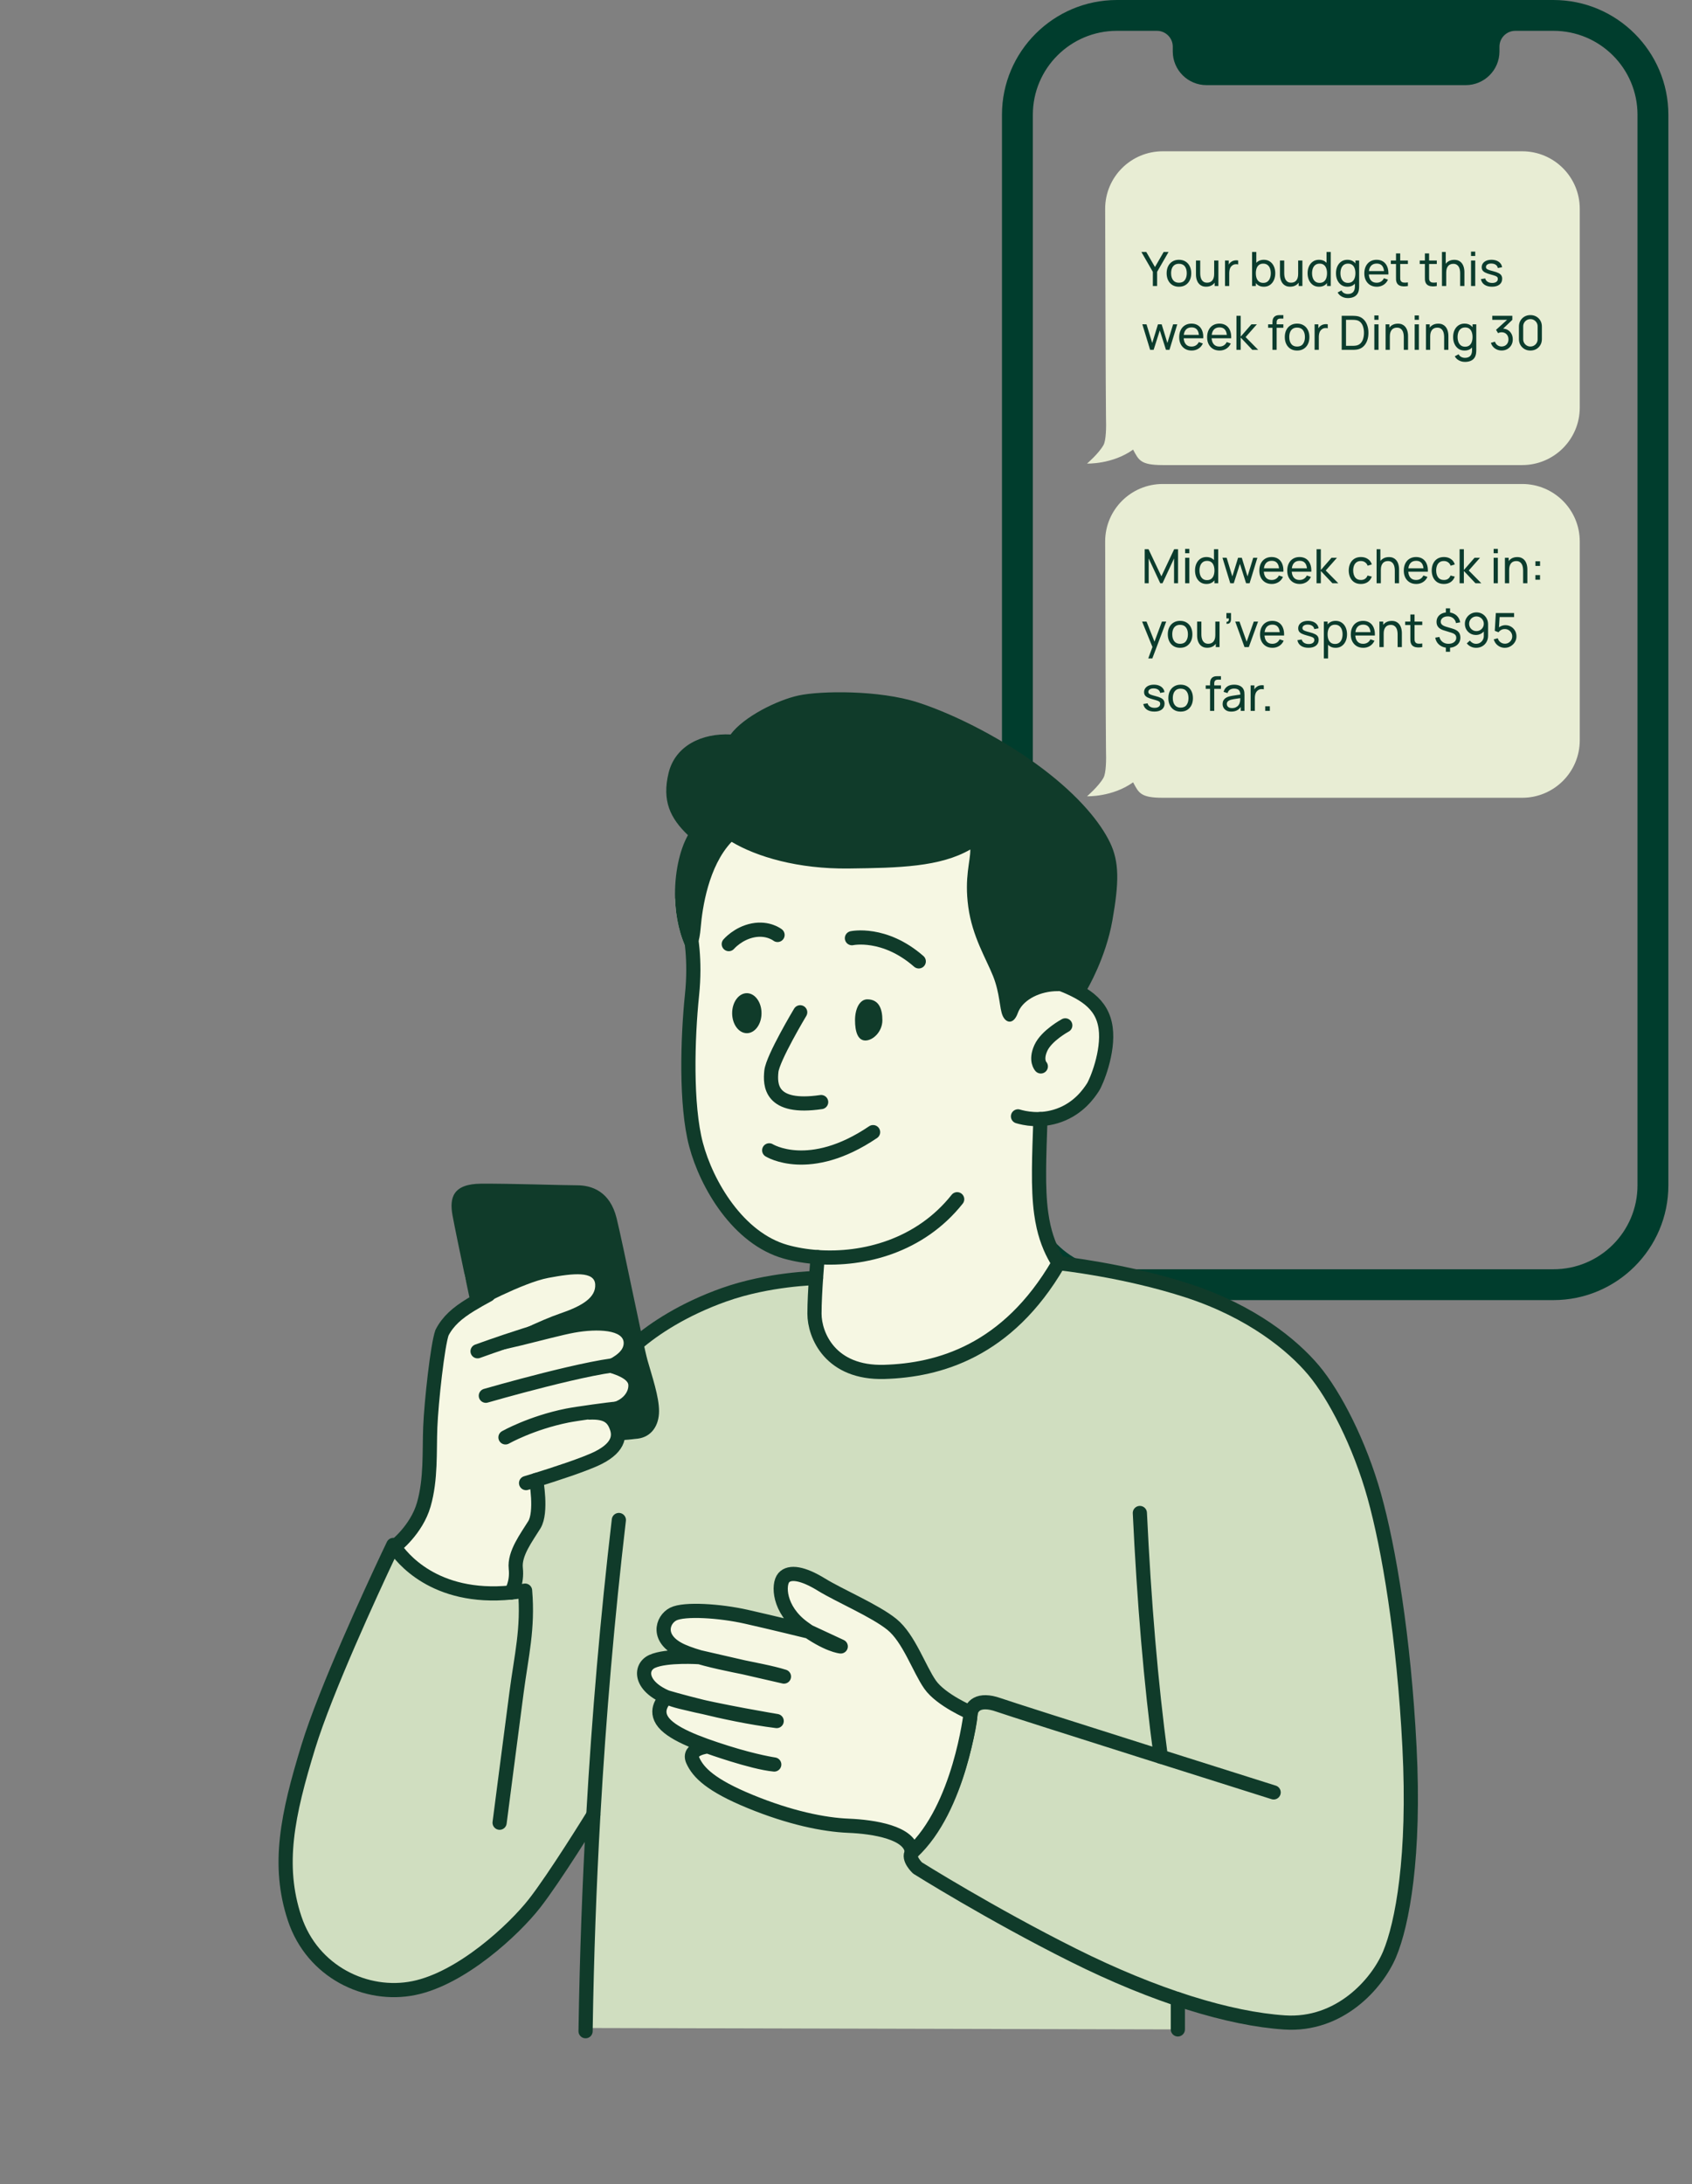 <svg width="716" height="924" viewBox="0 0 716 924" fill="none" xmlns="http://www.w3.org/2000/svg">
<rect x="0" y="0" width="716" height="924" fill="#808080" stroke="none"/>
<g clip-path="url(#clip0_92_68)">
<path d="M657.368 0H472.64C445.817 0 424 21.789 424 48.559V501.449C424 528.219 445.817 550 472.64 550H657.368C684.183 550 706 528.219 706 501.449V48.559C706 21.789 684.183 0 657.368 0ZM692.936 501.449C692.936 521.062 677.014 536.958 657.368 536.958H472.64C452.994 536.958 437.064 521.054 437.064 501.441V48.559C437.064 28.946 452.994 13.042 472.64 13.042H489.566C493.273 13.042 496.278 16.042 496.278 19.743V21.765C496.278 29.631 502.671 36.014 510.551 36.014H620.25C628.129 36.014 634.522 29.631 634.522 21.765V19.743C634.522 16.042 637.527 13.042 641.234 13.042H657.368C677.014 13.042 692.936 28.938 692.936 48.55V501.449Z" fill="#003D2D"/>
<path d="M668.505 88.324V172.424C668.505 185.857 657.597 196.748 644.141 196.748H492.032C482.528 196.748 481.883 194.596 479.49 190.21C470.696 196.503 460 196.112 460 196.112C460 196.112 464.948 191.881 466.949 188.295C468.067 186.281 468.157 180.877 468.018 176.524V176.516C467.912 173.116 467.667 88.324 467.667 88.324C467.667 74.89 478.576 64 492.032 64H644.141C657.597 64 668.505 74.89 668.505 88.324Z" fill="#E8EDD4"/>
<path d="M487.85 121V115.01L483 106.6H485.07L488.75 112.97L492.42 106.6H494.49L489.65 115.01V121H487.85ZM498.883 121.3C497.809 121.3 496.883 121.057 496.103 120.57C495.329 120.083 494.733 119.41 494.313 118.55C493.893 117.69 493.683 116.703 493.683 115.59C493.683 114.457 493.896 113.463 494.323 112.61C494.749 111.757 495.353 111.093 496.133 110.62C496.913 110.14 497.829 109.9 498.883 109.9C499.963 109.9 500.893 110.143 501.673 110.63C502.453 111.11 503.049 111.78 503.463 112.64C503.883 113.493 504.093 114.477 504.093 115.59C504.093 116.717 503.883 117.71 503.463 118.57C503.043 119.423 502.443 120.093 501.663 120.58C500.883 121.06 499.956 121.3 498.883 121.3ZM498.883 119.61C500.003 119.61 500.836 119.237 501.383 118.49C501.929 117.743 502.203 116.777 502.203 115.59C502.203 114.37 501.926 113.4 501.373 112.68C500.819 111.953 499.989 111.59 498.883 111.59C498.129 111.59 497.509 111.76 497.023 112.1C496.536 112.44 496.173 112.91 495.933 113.51C495.693 114.11 495.573 114.803 495.573 115.59C495.573 116.803 495.853 117.777 496.413 118.51C496.973 119.243 497.796 119.61 498.883 119.61ZM510.395 121.28C509.701 121.28 509.105 121.17 508.605 120.95C508.111 120.73 507.701 120.437 507.375 120.07C507.048 119.703 506.791 119.297 506.605 118.85C506.418 118.403 506.285 117.947 506.205 117.48C506.131 117.013 506.095 116.577 506.095 116.17V110.2H507.895V115.61C507.895 116.117 507.941 116.607 508.035 117.08C508.128 117.553 508.285 117.98 508.505 118.36C508.731 118.74 509.031 119.04 509.405 119.26C509.785 119.48 510.258 119.59 510.825 119.59C511.271 119.59 511.678 119.513 512.045 119.36C512.411 119.207 512.725 118.98 512.985 118.68C513.245 118.373 513.445 117.987 513.585 117.52C513.725 117.053 513.795 116.51 513.795 115.89L514.965 116.25C514.965 117.29 514.775 118.187 514.395 118.94C514.021 119.693 513.491 120.273 512.805 120.68C512.125 121.08 511.321 121.28 510.395 121.28ZM513.995 121V118.11H513.795V110.2H515.585V121H513.995ZM518.384 121V110.2H519.974V112.81L519.714 112.47C519.841 112.137 520.004 111.83 520.204 111.55C520.411 111.27 520.641 111.04 520.894 110.86C521.174 110.633 521.491 110.46 521.844 110.34C522.198 110.22 522.558 110.15 522.924 110.13C523.291 110.103 523.634 110.127 523.954 110.2V111.87C523.581 111.77 523.171 111.743 522.724 111.79C522.278 111.837 521.864 112 521.484 112.28C521.138 112.527 520.868 112.827 520.674 113.18C520.488 113.533 520.358 113.917 520.284 114.33C520.211 114.737 520.174 115.153 520.174 115.58V121H518.384ZM534.809 121.3C533.796 121.3 532.943 121.05 532.249 120.55C531.556 120.043 531.029 119.36 530.669 118.5C530.316 117.633 530.139 116.663 530.139 115.59C530.139 114.503 530.316 113.53 530.669 112.67C531.029 111.81 531.556 111.133 532.249 110.64C532.949 110.147 533.806 109.9 534.819 109.9C535.819 109.9 536.679 110.15 537.399 110.65C538.126 111.143 538.683 111.82 539.069 112.68C539.456 113.54 539.649 114.51 539.649 115.59C539.649 116.67 539.456 117.64 539.069 118.5C538.683 119.36 538.126 120.043 537.399 120.55C536.679 121.05 535.816 121.3 534.809 121.3ZM529.839 121V106.6H531.629V113.05H531.429V121H529.839ZM534.589 119.67C535.303 119.67 535.893 119.49 536.359 119.13C536.826 118.77 537.176 118.283 537.409 117.67C537.643 117.05 537.759 116.357 537.759 115.59C537.759 114.83 537.643 114.143 537.409 113.53C537.183 112.917 536.829 112.43 536.349 112.07C535.876 111.71 535.273 111.53 534.539 111.53C533.839 111.53 533.259 111.703 532.799 112.05C532.339 112.39 531.996 112.867 531.769 113.48C531.543 114.087 531.429 114.79 531.429 115.59C531.429 116.377 531.539 117.08 531.759 117.7C531.986 118.313 532.333 118.797 532.799 119.15C533.266 119.497 533.863 119.67 534.589 119.67ZM545.941 121.28C545.248 121.28 544.651 121.17 544.151 120.95C543.658 120.73 543.248 120.437 542.921 120.07C542.595 119.703 542.338 119.297 542.151 118.85C541.965 118.403 541.831 117.947 541.751 117.48C541.678 117.013 541.641 116.577 541.641 116.17V110.2H543.441V115.61C543.441 116.117 543.488 116.607 543.581 117.08C543.675 117.553 543.831 117.98 544.051 118.36C544.278 118.74 544.578 119.04 544.951 119.26C545.331 119.48 545.805 119.59 546.371 119.59C546.818 119.59 547.225 119.513 547.591 119.36C547.958 119.207 548.271 118.98 548.531 118.68C548.791 118.373 548.991 117.987 549.131 117.52C549.271 117.053 549.341 116.51 549.341 115.89L550.511 116.25C550.511 117.29 550.321 118.187 549.941 118.94C549.568 119.693 549.038 120.273 548.351 120.68C547.671 121.08 546.868 121.28 545.941 121.28ZM549.541 121V118.11H549.341V110.2H551.131V121H549.541ZM558.171 121.3C557.165 121.3 556.301 121.05 555.581 120.55C554.861 120.043 554.305 119.36 553.911 118.5C553.525 117.64 553.331 116.67 553.331 115.59C553.331 114.51 553.525 113.54 553.911 112.68C554.305 111.82 554.861 111.143 555.581 110.65C556.301 110.15 557.161 109.9 558.161 109.9C559.181 109.9 560.038 110.147 560.731 110.64C561.425 111.133 561.948 111.81 562.301 112.67C562.661 113.53 562.841 114.503 562.841 115.59C562.841 116.663 562.661 117.633 562.301 118.5C561.948 119.36 561.425 120.043 560.731 120.55C560.038 121.05 559.185 121.3 558.171 121.3ZM558.391 119.67C559.118 119.67 559.715 119.497 560.181 119.15C560.648 118.797 560.991 118.313 561.211 117.7C561.438 117.08 561.551 116.377 561.551 115.59C561.551 114.79 561.438 114.087 561.211 113.48C560.991 112.867 560.651 112.39 560.191 112.05C559.731 111.703 559.148 111.53 558.441 111.53C557.708 111.53 557.101 111.71 556.621 112.07C556.148 112.43 555.795 112.917 555.561 113.53C555.335 114.143 555.221 114.83 555.221 115.59C555.221 116.357 555.338 117.05 555.571 117.67C555.805 118.283 556.155 118.77 556.621 119.13C557.095 119.49 557.685 119.67 558.391 119.67ZM561.551 121V113.05H561.351V106.6H563.141V121H561.551ZM570.313 126.1C569.746 126.1 569.193 126.013 568.653 125.84C568.113 125.667 567.616 125.403 567.163 125.05C566.716 124.703 566.343 124.263 566.043 123.73L567.673 122.87C567.94 123.397 568.316 123.78 568.803 124.02C569.296 124.26 569.803 124.38 570.323 124.38C571.01 124.38 571.58 124.253 572.033 124C572.486 123.753 572.82 123.383 573.033 122.89C573.253 122.397 573.36 121.783 573.353 121.05V118.1H573.563V110.2H575.143V121.07C575.143 121.363 575.133 121.647 575.113 121.92C575.1 122.193 575.066 122.463 575.013 122.73C574.873 123.497 574.596 124.127 574.183 124.62C573.77 125.12 573.236 125.49 572.583 125.73C571.93 125.977 571.173 126.1 570.313 126.1ZM570.183 121.3C569.176 121.3 568.313 121.05 567.593 120.55C566.873 120.043 566.316 119.36 565.923 118.5C565.536 117.64 565.343 116.67 565.343 115.59C565.343 114.51 565.536 113.54 565.923 112.68C566.316 111.82 566.873 111.143 567.593 110.65C568.313 110.15 569.173 109.9 570.173 109.9C571.193 109.9 572.05 110.147 572.743 110.64C573.436 111.133 573.96 111.81 574.313 112.67C574.673 113.53 574.853 114.503 574.853 115.59C574.853 116.663 574.673 117.633 574.313 118.5C573.96 119.36 573.436 120.043 572.743 120.55C572.05 121.05 571.196 121.3 570.183 121.3ZM570.403 119.67C571.13 119.67 571.726 119.497 572.193 119.15C572.66 118.797 573.003 118.313 573.223 117.7C573.45 117.08 573.563 116.377 573.563 115.59C573.563 114.79 573.45 114.087 573.223 113.48C573.003 112.867 572.663 112.39 572.203 112.05C571.743 111.703 571.16 111.53 570.453 111.53C569.72 111.53 569.113 111.71 568.633 112.07C568.16 112.43 567.806 112.917 567.573 113.53C567.346 114.143 567.233 114.83 567.233 115.59C567.233 116.357 567.35 117.05 567.583 117.67C567.816 118.283 568.166 118.77 568.633 119.13C569.106 119.49 569.696 119.67 570.403 119.67ZM582.615 121.3C581.555 121.3 580.628 121.067 579.835 120.6C579.048 120.127 578.435 119.47 577.995 118.63C577.555 117.783 577.335 116.797 577.335 115.67C577.335 114.49 577.552 113.47 577.985 112.61C578.418 111.743 579.022 111.077 579.795 110.61C580.575 110.137 581.488 109.9 582.535 109.9C583.622 109.9 584.545 110.15 585.305 110.65C586.072 111.15 586.645 111.863 587.025 112.79C587.412 113.717 587.578 114.82 587.525 116.1H585.725V115.46C585.705 114.133 585.435 113.143 584.915 112.49C584.395 111.83 583.622 111.5 582.595 111.5C581.495 111.5 580.658 111.853 580.085 112.56C579.512 113.267 579.225 114.28 579.225 115.6C579.225 116.873 579.512 117.86 580.085 118.56C580.658 119.26 581.475 119.61 582.535 119.61C583.248 119.61 583.868 119.447 584.395 119.12C584.922 118.793 585.335 118.323 585.635 117.71L587.345 118.3C586.925 119.253 586.292 119.993 585.445 120.52C584.605 121.04 583.662 121.3 582.615 121.3ZM578.625 116.1V114.67H586.605V116.1H578.625ZM595.782 121C595.142 121.127 594.508 121.177 593.882 121.15C593.262 121.13 592.708 121.007 592.222 120.78C591.735 120.547 591.365 120.187 591.112 119.7C590.898 119.273 590.782 118.843 590.762 118.41C590.748 117.97 590.742 117.473 590.742 116.92V107.2H592.522V116.84C592.522 117.28 592.525 117.657 592.532 117.97C592.545 118.283 592.615 118.553 592.742 118.78C592.982 119.207 593.362 119.457 593.882 119.53C594.408 119.603 595.042 119.583 595.782 119.47V121ZM588.552 111.67V110.2H595.782V111.67H588.552ZM608.008 121C607.368 121.127 606.735 121.177 606.108 121.15C605.488 121.13 604.935 121.007 604.448 120.78C603.961 120.547 603.591 120.187 603.338 119.7C603.125 119.273 603.008 118.843 602.988 118.41C602.975 117.97 602.968 117.473 602.968 116.92V107.2H604.748V116.84C604.748 117.28 604.751 117.657 604.758 117.97C604.771 118.283 604.841 118.553 604.968 118.78C605.208 119.207 605.588 119.457 606.108 119.53C606.635 119.603 607.268 119.583 608.008 119.47V121ZM600.778 111.67V110.2H608.008V111.67H600.778ZM617.891 121V115.59C617.891 115.077 617.844 114.583 617.751 114.11C617.664 113.637 617.507 113.213 617.281 112.84C617.061 112.46 616.761 112.16 616.381 111.94C616.007 111.72 615.534 111.61 614.961 111.61C614.514 111.61 614.107 111.687 613.741 111.84C613.381 111.987 613.071 112.213 612.811 112.52C612.551 112.827 612.347 113.213 612.201 113.68C612.061 114.14 611.991 114.683 611.991 115.31L610.821 114.95C610.821 113.903 611.007 113.007 611.381 112.26C611.761 111.507 612.291 110.93 612.971 110.53C613.657 110.123 614.464 109.92 615.391 109.92C616.091 109.92 616.687 110.03 617.181 110.25C617.674 110.47 618.084 110.763 618.411 111.13C618.737 111.49 618.994 111.897 619.181 112.35C619.367 112.797 619.497 113.253 619.571 113.72C619.651 114.18 619.691 114.617 619.691 115.03V121H617.891ZM610.191 121V106.6H611.791V114.55H611.991V121H610.191ZM622.491 108.29V106.45H624.271V108.29H622.491ZM622.491 121V110.2H624.271V121H622.491ZM631.351 121.29C630.064 121.29 629.008 121.01 628.181 120.45C627.361 119.883 626.858 119.093 626.671 118.08L628.491 117.79C628.638 118.377 628.974 118.843 629.501 119.19C630.028 119.53 630.681 119.7 631.461 119.7C632.201 119.7 632.781 119.547 633.201 119.24C633.621 118.933 633.831 118.517 633.831 117.99C633.831 117.683 633.761 117.437 633.621 117.25C633.481 117.057 633.191 116.877 632.751 116.71C632.318 116.543 631.661 116.343 630.781 116.11C629.828 115.857 629.078 115.593 628.531 115.32C627.984 115.047 627.594 114.73 627.361 114.37C627.128 114.01 627.011 113.573 627.011 113.06C627.011 112.427 627.184 111.873 627.531 111.4C627.878 110.92 628.361 110.55 628.981 110.29C629.608 110.03 630.334 109.9 631.161 109.9C631.981 109.9 632.714 110.03 633.361 110.29C634.008 110.55 634.528 110.92 634.921 111.4C635.321 111.873 635.558 112.427 635.631 113.06L633.811 113.39C633.724 112.81 633.444 112.353 632.971 112.02C632.504 111.687 631.901 111.51 631.161 111.49C630.461 111.463 629.891 111.587 629.451 111.86C629.018 112.133 628.801 112.503 628.801 112.97C628.801 113.23 628.881 113.453 629.041 113.64C629.208 113.827 629.511 114.003 629.951 114.17C630.398 114.337 631.044 114.527 631.891 114.74C632.844 114.98 633.594 115.243 634.141 115.53C634.694 115.81 635.088 116.143 635.321 116.53C635.554 116.91 635.671 117.38 635.671 117.94C635.671 118.98 635.288 119.8 634.521 120.4C633.754 120.993 632.698 121.29 631.351 121.29ZM486.7 148L483.4 137.19L485.17 137.2L487.58 145.1L490.01 137.2H491.58L494 145.1L496.42 137.2H498.18L494.88 148H493.4L490.79 139.79L488.18 148H486.7ZM504.275 148.3C503.215 148.3 502.289 148.067 501.495 147.6C500.709 147.127 500.095 146.47 499.655 145.63C499.215 144.783 498.995 143.797 498.995 142.67C498.995 141.49 499.212 140.47 499.645 139.61C500.079 138.743 500.682 138.077 501.455 137.61C502.235 137.137 503.149 136.9 504.195 136.9C505.282 136.9 506.205 137.15 506.965 137.65C507.732 138.15 508.305 138.863 508.685 139.79C509.072 140.717 509.239 141.82 509.185 143.1H507.385V142.46C507.365 141.133 507.095 140.143 506.575 139.49C506.055 138.83 505.282 138.5 504.255 138.5C503.155 138.5 502.319 138.853 501.745 139.56C501.172 140.267 500.885 141.28 500.885 142.6C500.885 143.873 501.172 144.86 501.745 145.56C502.319 146.26 503.135 146.61 504.195 146.61C504.909 146.61 505.529 146.447 506.055 146.12C506.582 145.793 506.995 145.323 507.295 144.71L509.005 145.3C508.585 146.253 507.952 146.993 507.105 147.52C506.265 148.04 505.322 148.3 504.275 148.3ZM500.285 143.1V141.67H508.265V143.1H500.285ZM516.092 148.3C515.032 148.3 514.105 148.067 513.312 147.6C512.525 147.127 511.912 146.47 511.472 145.63C511.032 144.783 510.812 143.797 510.812 142.67C510.812 141.49 511.028 140.47 511.462 139.61C511.895 138.743 512.498 138.077 513.272 137.61C514.052 137.137 514.965 136.9 516.012 136.9C517.098 136.9 518.022 137.15 518.782 137.65C519.548 138.15 520.122 138.863 520.502 139.79C520.888 140.717 521.055 141.82 521.002 143.1H519.202V142.46C519.182 141.133 518.912 140.143 518.392 139.49C517.872 138.83 517.098 138.5 516.072 138.5C514.972 138.5 514.135 138.853 513.562 139.56C512.988 140.267 512.702 141.28 512.702 142.6C512.702 143.873 512.988 144.86 513.562 145.56C514.135 146.26 514.952 146.61 516.012 146.61C516.725 146.61 517.345 146.447 517.872 146.12C518.398 145.793 518.812 145.323 519.112 144.71L520.822 145.3C520.402 146.253 519.768 146.993 518.922 147.52C518.082 148.04 517.138 148.3 516.092 148.3ZM512.102 143.1V141.67H520.082V143.1H512.102ZM523.218 148L523.228 133.6H525.028V142.4L529.558 137.2H531.868L527.098 142.6L532.428 148H529.938L525.028 142.8V148H523.218ZM538.457 148V136.61C538.457 136.33 538.471 136.047 538.497 135.76C538.524 135.467 538.584 135.183 538.677 134.91C538.771 134.63 538.924 134.373 539.137 134.14C539.384 133.867 539.654 133.673 539.947 133.56C540.241 133.44 540.537 133.367 540.837 133.34C541.144 133.313 541.434 133.3 541.707 133.3H543.077V134.78H541.807C541.281 134.78 540.887 134.91 540.627 135.17C540.367 135.423 540.237 135.81 540.237 136.33V148H538.457ZM536.627 138.67V137.2H543.077V138.67H536.627ZM548.883 148.3C547.809 148.3 546.883 148.057 546.103 147.57C545.329 147.083 544.733 146.41 544.313 145.55C543.893 144.69 543.683 143.703 543.683 142.59C543.683 141.457 543.896 140.463 544.323 139.61C544.749 138.757 545.353 138.093 546.133 137.62C546.913 137.14 547.829 136.9 548.883 136.9C549.963 136.9 550.893 137.143 551.673 137.63C552.453 138.11 553.049 138.78 553.463 139.64C553.883 140.493 554.093 141.477 554.093 142.59C554.093 143.717 553.883 144.71 553.463 145.57C553.043 146.423 552.443 147.093 551.663 147.58C550.883 148.06 549.956 148.3 548.883 148.3ZM548.883 146.61C550.003 146.61 550.836 146.237 551.383 145.49C551.929 144.743 552.203 143.777 552.203 142.59C552.203 141.37 551.926 140.4 551.373 139.68C550.819 138.953 549.989 138.59 548.883 138.59C548.129 138.59 547.509 138.76 547.023 139.1C546.536 139.44 546.173 139.91 545.933 140.51C545.693 141.11 545.573 141.803 545.573 142.59C545.573 143.803 545.853 144.777 546.413 145.51C546.973 146.243 547.796 146.61 548.883 146.61ZM556.295 148V137.2H557.885V139.81L557.625 139.47C557.751 139.137 557.915 138.83 558.115 138.55C558.321 138.27 558.551 138.04 558.805 137.86C559.085 137.633 559.401 137.46 559.755 137.34C560.108 137.22 560.468 137.15 560.835 137.13C561.201 137.103 561.545 137.127 561.865 137.2V138.87C561.491 138.77 561.081 138.743 560.635 138.79C560.188 138.837 559.775 139 559.395 139.28C559.048 139.527 558.778 139.827 558.585 140.18C558.398 140.533 558.268 140.917 558.195 141.33C558.121 141.737 558.085 142.153 558.085 142.58V148H556.295ZM567.759 148V133.6H572.199C572.346 133.6 572.603 133.603 572.969 133.61C573.336 133.617 573.686 133.643 574.019 133.69C575.133 133.837 576.063 134.243 576.809 134.91C577.563 135.57 578.129 136.41 578.509 137.43C578.889 138.45 579.079 139.573 579.079 140.8C579.079 142.027 578.889 143.15 578.509 144.17C578.129 145.19 577.563 146.033 576.809 146.7C576.063 147.36 575.133 147.763 574.019 147.91C573.686 147.95 573.333 147.977 572.959 147.99C572.593 147.997 572.339 148 572.199 148H567.759ZM569.589 146.3H572.199C572.453 146.3 572.736 146.293 573.049 146.28C573.363 146.26 573.636 146.23 573.869 146.19C574.656 146.043 575.293 145.713 575.779 145.2C576.266 144.687 576.623 144.047 576.849 143.28C577.076 142.513 577.189 141.687 577.189 140.8C577.189 139.893 577.073 139.057 576.839 138.29C576.613 137.523 576.256 136.887 575.769 136.38C575.283 135.873 574.649 135.55 573.869 135.41C573.636 135.363 573.359 135.333 573.039 135.32C572.719 135.307 572.439 135.3 572.199 135.3H569.589V146.3ZM581.573 135.29V133.45H583.353V135.29H581.573ZM581.573 148V137.2H583.353V148H581.573ZM594.043 148V142.59C594.043 142.077 593.996 141.583 593.903 141.11C593.816 140.637 593.66 140.213 593.433 139.84C593.213 139.46 592.913 139.16 592.533 138.94C592.16 138.72 591.686 138.61 591.113 138.61C590.666 138.61 590.26 138.687 589.893 138.84C589.533 138.987 589.223 139.213 588.963 139.52C588.703 139.827 588.5 140.213 588.353 140.68C588.213 141.14 588.143 141.683 588.143 142.31L586.973 141.95C586.973 140.903 587.16 140.007 587.533 139.26C587.913 138.507 588.443 137.93 589.123 137.53C589.81 137.123 590.616 136.92 591.543 136.92C592.243 136.92 592.84 137.03 593.333 137.25C593.826 137.47 594.236 137.763 594.563 138.13C594.89 138.49 595.146 138.897 595.333 139.35C595.52 139.797 595.65 140.253 595.723 140.72C595.803 141.18 595.843 141.617 595.843 142.03V148H594.043ZM586.343 148V137.2H587.943V140.09H588.143V148H586.343ZM598.643 135.29V133.45H600.423V135.29H598.643ZM598.643 148V137.2H600.423V148H598.643ZM611.113 148V142.59C611.113 142.077 611.067 141.583 610.973 141.11C610.887 140.637 610.73 140.213 610.503 139.84C610.283 139.46 609.983 139.16 609.603 138.94C609.23 138.72 608.757 138.61 608.183 138.61C607.737 138.61 607.33 138.687 606.963 138.84C606.603 138.987 606.293 139.213 606.033 139.52C605.773 139.827 605.57 140.213 605.423 140.68C605.283 141.14 605.213 141.683 605.213 142.31L604.043 141.95C604.043 140.903 604.23 140.007 604.603 139.26C604.983 138.507 605.513 137.93 606.193 137.53C606.88 137.123 607.687 136.92 608.613 136.92C609.313 136.92 609.91 137.03 610.403 137.25C610.897 137.47 611.307 137.763 611.633 138.13C611.96 138.49 612.217 138.897 612.403 139.35C612.59 139.797 612.72 140.253 612.793 140.72C612.873 141.18 612.913 141.617 612.913 142.03V148H611.113ZM603.413 148V137.2H605.013V140.09H605.213V148H603.413ZM619.883 153.1C619.317 153.1 618.763 153.013 618.223 152.84C617.683 152.667 617.187 152.403 616.733 152.05C616.287 151.703 615.913 151.263 615.613 150.73L617.243 149.87C617.51 150.397 617.887 150.78 618.373 151.02C618.867 151.26 619.373 151.38 619.893 151.38C620.58 151.38 621.15 151.253 621.603 151C622.057 150.753 622.39 150.383 622.603 149.89C622.823 149.397 622.93 148.783 622.923 148.05V145.1H623.133V137.2H624.713V148.07C624.713 148.363 624.703 148.647 624.683 148.92C624.67 149.193 624.637 149.463 624.583 149.73C624.443 150.497 624.167 151.127 623.753 151.62C623.34 152.12 622.807 152.49 622.153 152.73C621.5 152.977 620.743 153.1 619.883 153.1ZM619.753 148.3C618.747 148.3 617.883 148.05 617.163 147.55C616.443 147.043 615.887 146.36 615.493 145.5C615.107 144.64 614.913 143.67 614.913 142.59C614.913 141.51 615.107 140.54 615.493 139.68C615.887 138.82 616.443 138.143 617.163 137.65C617.883 137.15 618.743 136.9 619.743 136.9C620.763 136.9 621.62 137.147 622.313 137.64C623.007 138.133 623.53 138.81 623.883 139.67C624.243 140.53 624.423 141.503 624.423 142.59C624.423 143.663 624.243 144.633 623.883 145.5C623.53 146.36 623.007 147.043 622.313 147.55C621.62 148.05 620.767 148.3 619.753 148.3ZM619.973 146.67C620.7 146.67 621.297 146.497 621.763 146.15C622.23 145.797 622.573 145.313 622.793 144.7C623.02 144.08 623.133 143.377 623.133 142.59C623.133 141.79 623.02 141.087 622.793 140.48C622.573 139.867 622.233 139.39 621.773 139.05C621.313 138.703 620.73 138.53 620.023 138.53C619.29 138.53 618.683 138.71 618.203 139.07C617.73 139.43 617.377 139.917 617.143 140.53C616.917 141.143 616.803 141.83 616.803 142.59C616.803 143.357 616.92 144.05 617.153 144.67C617.387 145.283 617.737 145.77 618.203 146.13C618.677 146.49 619.267 146.67 619.973 146.67ZM635.459 148.28C634.746 148.28 634.083 148.15 633.469 147.89C632.856 147.623 632.326 147.25 631.879 146.77C631.439 146.283 631.116 145.707 630.909 145.04L632.619 144.55C632.839 145.217 633.206 145.723 633.719 146.07C634.233 146.417 634.809 146.587 635.449 146.58C636.036 146.567 636.543 146.433 636.969 146.18C637.403 145.92 637.736 145.567 637.969 145.12C638.209 144.673 638.329 144.157 638.329 143.57C638.329 142.677 638.063 141.953 637.529 141.4C636.996 140.84 636.296 140.56 635.429 140.56C635.189 140.56 634.936 140.593 634.669 140.66C634.409 140.727 634.166 140.82 633.939 140.94L633.079 139.53L638.419 134.7L638.649 135.3H631.479V133.6H639.969V135.31L635.419 139.67L635.399 139.04C636.353 138.973 637.186 139.13 637.899 139.51C638.613 139.89 639.166 140.433 639.559 141.14C639.959 141.847 640.159 142.657 640.159 143.57C640.159 144.49 639.953 145.303 639.539 146.01C639.126 146.717 638.566 147.273 637.859 147.68C637.153 148.08 636.353 148.28 635.459 148.28ZM647.619 148.3C646.686 148.3 645.853 148.09 645.119 147.67C644.393 147.243 643.816 146.667 643.389 145.94C642.969 145.207 642.759 144.373 642.759 143.44V138.16C642.759 137.227 642.969 136.393 643.389 135.66C643.816 134.927 644.393 134.35 645.119 133.93C645.853 133.51 646.686 133.3 647.619 133.3C648.553 133.3 649.386 133.51 650.119 133.93C650.853 134.35 651.429 134.927 651.849 135.66C652.269 136.393 652.479 137.227 652.479 138.16V143.44C652.479 144.373 652.269 145.207 651.849 145.94C651.429 146.667 650.853 147.243 650.119 147.67C649.386 148.09 648.553 148.3 647.619 148.3ZM647.619 146.59C648.186 146.59 648.699 146.453 649.159 146.18C649.619 145.907 649.986 145.54 650.259 145.08C650.533 144.613 650.669 144.1 650.669 143.54V138.05C650.669 137.483 650.533 136.97 650.259 136.51C649.986 136.05 649.619 135.683 649.159 135.41C648.699 135.137 648.186 135 647.619 135C647.059 135 646.546 135.137 646.079 135.41C645.619 135.683 645.253 136.05 644.979 136.51C644.706 136.97 644.569 137.483 644.569 138.05V143.54C644.569 144.1 644.706 144.613 644.979 145.08C645.253 145.54 645.619 145.907 646.079 146.18C646.546 146.453 647.059 146.59 647.619 146.59Z" fill="#0B3C2D"/>
<path d="M668.505 229.072V313.171C668.505 326.605 657.597 337.495 644.141 337.495H492.032C482.528 337.495 481.883 335.343 479.49 330.958C470.696 337.251 460 336.86 460 336.86C460 336.86 464.948 332.629 466.949 329.042C468.067 327.029 468.157 321.624 468.018 317.271V317.263C467.912 313.864 467.667 229.072 467.667 229.072C467.667 215.638 478.576 204.748 492.032 204.748H644.141C657.597 204.748 668.505 215.638 668.505 229.072Z" fill="#E8EDD4"/>
<path d="M484.4 246.748V232.348H486.02L491.46 243.818L496.87 232.348H498.51V246.738H496.82V236.258L491.93 246.748H490.98L486.09 236.258V246.748H484.4ZM501.514 234.038V232.198H503.294V234.038H501.514ZM501.514 246.748V235.948H503.294V246.748H501.514ZM510.535 247.048C509.528 247.048 508.665 246.798 507.945 246.298C507.225 245.791 506.668 245.108 506.275 244.248C505.888 243.388 505.695 242.418 505.695 241.338C505.695 240.258 505.888 239.288 506.275 238.428C506.668 237.568 507.225 236.891 507.945 236.398C508.665 235.898 509.525 235.648 510.525 235.648C511.545 235.648 512.401 235.894 513.095 236.388C513.788 236.881 514.311 237.558 514.665 238.418C515.025 239.278 515.205 240.251 515.205 241.338C515.205 242.411 515.025 243.381 514.665 244.248C514.311 245.108 513.788 245.791 513.095 246.298C512.401 246.798 511.548 247.048 510.535 247.048ZM510.755 245.418C511.481 245.418 512.078 245.244 512.545 244.898C513.011 244.544 513.355 244.061 513.575 243.448C513.801 242.828 513.915 242.124 513.915 241.338C513.915 240.538 513.801 239.834 513.575 239.228C513.355 238.614 513.015 238.138 512.555 237.798C512.095 237.451 511.511 237.278 510.805 237.278C510.071 237.278 509.465 237.458 508.985 237.818C508.511 238.178 508.158 238.664 507.925 239.278C507.698 239.891 507.585 240.578 507.585 241.338C507.585 242.104 507.701 242.798 507.935 243.418C508.168 244.031 508.518 244.518 508.985 244.878C509.458 245.238 510.048 245.418 510.755 245.418ZM513.915 246.748V238.798H513.715V232.348H515.505V246.748H513.915ZM520.606 246.748L517.306 235.938L519.076 235.948L521.486 243.848L523.916 235.948H525.486L527.906 243.848L530.326 235.948H532.086L528.786 246.748H527.306L524.696 238.538L522.086 246.748H520.606ZM538.182 247.048C537.122 247.048 536.195 246.814 535.402 246.348C534.615 245.874 534.002 245.218 533.562 244.378C533.122 243.531 532.902 242.544 532.902 241.418C532.902 240.238 533.118 239.218 533.552 238.358C533.985 237.491 534.588 236.824 535.362 236.358C536.142 235.884 537.055 235.648 538.102 235.648C539.188 235.648 540.112 235.898 540.872 236.398C541.638 236.898 542.212 237.611 542.592 238.538C542.978 239.464 543.145 240.568 543.092 241.848H541.292V241.208C541.272 239.881 541.002 238.891 540.482 238.238C539.962 237.578 539.188 237.248 538.162 237.248C537.062 237.248 536.225 237.601 535.652 238.308C535.078 239.014 534.792 240.028 534.792 241.348C534.792 242.621 535.078 243.608 535.652 244.308C536.225 245.008 537.042 245.358 538.102 245.358C538.815 245.358 539.435 245.194 539.962 244.868C540.488 244.541 540.902 244.071 541.202 243.458L542.912 244.048C542.492 245.001 541.858 245.741 541.012 246.268C540.172 246.788 539.228 247.048 538.182 247.048ZM534.192 241.848V240.418H542.172V241.848H534.192ZM549.998 247.048C548.938 247.048 548.011 246.814 547.218 246.348C546.431 245.874 545.818 245.218 545.378 244.378C544.938 243.531 544.718 242.544 544.718 241.418C544.718 240.238 544.935 239.218 545.368 238.358C545.801 237.491 546.405 236.824 547.178 236.358C547.958 235.884 548.871 235.648 549.918 235.648C551.005 235.648 551.928 235.898 552.688 236.398C553.455 236.898 554.028 237.611 554.408 238.538C554.795 239.464 554.961 240.568 554.908 241.848H553.108V241.208C553.088 239.881 552.818 238.891 552.298 238.238C551.778 237.578 551.005 237.248 549.978 237.248C548.878 237.248 548.041 237.601 547.468 238.308C546.895 239.014 546.608 240.028 546.608 241.348C546.608 242.621 546.895 243.608 547.468 244.308C548.041 245.008 548.858 245.358 549.918 245.358C550.631 245.358 551.251 245.194 551.778 244.868C552.305 244.541 552.718 244.071 553.018 243.458L554.728 244.048C554.308 245.001 553.675 245.741 552.828 246.268C551.988 246.788 551.045 247.048 549.998 247.048ZM546.008 241.848V240.418H553.988V241.848H546.008ZM557.124 246.748L557.134 232.348H558.934V241.148L563.464 235.948H565.774L561.004 241.348L566.334 246.748H563.844L558.934 241.548V246.748H557.124ZM575.884 247.048C574.79 247.048 573.86 246.804 573.094 246.318C572.334 245.824 571.754 245.148 571.354 244.288C570.954 243.428 570.747 242.448 570.734 241.348C570.747 240.221 570.957 239.231 571.364 238.378C571.777 237.518 572.367 236.848 573.134 236.368C573.9 235.888 574.824 235.648 575.904 235.648C577.044 235.648 578.024 235.928 578.844 236.488C579.67 237.048 580.224 237.814 580.504 238.788L578.744 239.318C578.517 238.691 578.147 238.204 577.634 237.858C577.127 237.511 576.544 237.338 575.884 237.338C575.144 237.338 574.534 237.511 574.054 237.858C573.574 238.198 573.217 238.671 572.984 239.278C572.75 239.878 572.63 240.568 572.624 241.348C572.637 242.548 572.914 243.518 573.454 244.258C574 244.991 574.81 245.358 575.884 245.358C576.59 245.358 577.177 245.198 577.644 244.878C578.11 244.551 578.464 244.081 578.704 243.468L580.504 243.938C580.13 244.944 579.547 245.714 578.754 246.248C577.96 246.781 577.004 247.048 575.884 247.048ZM590.235 246.748V241.338C590.235 240.824 590.188 240.331 590.095 239.858C590.008 239.384 589.851 238.961 589.625 238.588C589.405 238.208 589.105 237.908 588.725 237.688C588.351 237.468 587.878 237.358 587.305 237.358C586.858 237.358 586.451 237.434 586.085 237.588C585.725 237.734 585.415 237.961 585.155 238.268C584.895 238.574 584.691 238.961 584.545 239.428C584.405 239.888 584.335 240.431 584.335 241.058L583.165 240.698C583.165 239.651 583.351 238.754 583.725 238.008C584.105 237.254 584.635 236.678 585.315 236.278C586.001 235.871 586.808 235.668 587.735 235.668C588.435 235.668 589.031 235.778 589.525 235.998C590.018 236.218 590.428 236.511 590.755 236.878C591.081 237.238 591.338 237.644 591.525 238.098C591.711 238.544 591.841 239.001 591.915 239.468C591.995 239.928 592.035 240.364 592.035 240.778V246.748H590.235ZM582.535 246.748V232.348H584.135V240.298H584.335V246.748H582.535ZM599.314 247.048C598.254 247.048 597.328 246.814 596.534 246.348C595.748 245.874 595.134 245.218 594.694 244.378C594.254 243.531 594.034 242.544 594.034 241.418C594.034 240.238 594.251 239.218 594.684 238.358C595.118 237.491 595.721 236.824 596.494 236.358C597.274 235.884 598.188 235.648 599.234 235.648C600.321 235.648 601.244 235.898 602.004 236.398C602.771 236.898 603.344 237.611 603.724 238.538C604.111 239.464 604.278 240.568 604.224 241.848H602.424V241.208C602.404 239.881 602.134 238.891 601.614 238.238C601.094 237.578 600.321 237.248 599.294 237.248C598.194 237.248 597.358 237.601 596.784 238.308C596.211 239.014 595.924 240.028 595.924 241.348C595.924 242.621 596.211 243.608 596.784 244.308C597.358 245.008 598.174 245.358 599.234 245.358C599.948 245.358 600.568 245.194 601.094 244.868C601.621 244.541 602.034 244.071 602.334 243.458L604.044 244.048C603.624 245.001 602.991 245.741 602.144 246.268C601.304 246.788 600.361 247.048 599.314 247.048ZM595.324 241.848V240.418H603.304V241.848H595.324ZM611.001 247.048C609.907 247.048 608.977 246.804 608.211 246.318C607.451 245.824 606.871 245.148 606.471 244.288C606.071 243.428 605.864 242.448 605.851 241.348C605.864 240.221 606.074 239.231 606.481 238.378C606.894 237.518 607.484 236.848 608.251 236.368C609.017 235.888 609.941 235.648 611.021 235.648C612.161 235.648 613.141 235.928 613.961 236.488C614.787 237.048 615.341 237.814 615.621 238.788L613.861 239.318C613.634 238.691 613.264 238.204 612.751 237.858C612.244 237.511 611.661 237.338 611.001 237.338C610.261 237.338 609.651 237.511 609.171 237.858C608.691 238.198 608.334 238.671 608.101 239.278C607.867 239.878 607.747 240.568 607.741 241.348C607.754 242.548 608.031 243.518 608.571 244.258C609.117 244.991 609.927 245.358 611.001 245.358C611.707 245.358 612.294 245.198 612.761 244.878C613.227 244.551 613.581 244.081 613.821 243.468L615.621 243.938C615.247 244.944 614.664 245.714 613.871 246.248C613.077 246.781 612.121 247.048 611.001 247.048ZM617.652 246.748L617.662 232.348H619.462V241.148L623.992 235.948H626.302L621.532 241.348L626.862 246.748H624.372L619.462 241.548V246.748H617.652ZM632.061 234.038V232.198H633.841V234.038H632.061ZM632.061 246.748V235.948H633.841V246.748H632.061ZM644.531 246.748V241.338C644.531 240.824 644.485 240.331 644.391 239.858C644.305 239.384 644.148 238.961 643.921 238.588C643.701 238.208 643.401 237.908 643.021 237.688C642.648 237.468 642.175 237.358 641.601 237.358C641.155 237.358 640.748 237.434 640.381 237.588C640.021 237.734 639.711 237.961 639.451 238.268C639.191 238.574 638.988 238.961 638.841 239.428C638.701 239.888 638.631 240.431 638.631 241.058L637.461 240.698C637.461 239.651 637.648 238.754 638.021 238.008C638.401 237.254 638.931 236.678 639.611 236.278C640.298 235.871 641.105 235.668 642.031 235.668C642.731 235.668 643.328 235.778 643.821 235.998C644.315 236.218 644.725 236.511 645.051 236.878C645.378 237.238 645.635 237.644 645.821 238.098C646.008 238.544 646.138 239.001 646.211 239.468C646.291 239.928 646.331 240.364 646.331 240.778V246.748H644.531ZM636.831 246.748V235.948H638.431V238.838H638.631V246.748H636.831ZM649.731 245.248V243.288H651.691V245.248H649.731ZM649.741 239.408V237.448H651.701V239.408H649.741ZM485.9 278.548L487.99 272.868L488.02 274.548L483.3 262.948H485.17L488.87 272.278H488.23L491.7 262.948H493.51L487.63 278.548H485.9ZM499.371 274.048C498.298 274.048 497.371 273.804 496.591 273.318C495.818 272.831 495.221 272.158 494.801 271.298C494.381 270.438 494.171 269.451 494.171 268.338C494.171 267.204 494.384 266.211 494.811 265.358C495.238 264.504 495.841 263.841 496.621 263.368C497.401 262.888 498.318 262.648 499.371 262.648C500.451 262.648 501.381 262.891 502.161 263.378C502.941 263.858 503.538 264.528 503.951 265.388C504.371 266.241 504.581 267.224 504.581 268.338C504.581 269.464 504.371 270.458 503.951 271.318C503.531 272.171 502.931 272.841 502.151 273.328C501.371 273.808 500.444 274.048 499.371 274.048ZM499.371 272.358C500.491 272.358 501.324 271.984 501.871 271.238C502.418 270.491 502.691 269.524 502.691 268.338C502.691 267.118 502.414 266.148 501.861 265.428C501.308 264.701 500.478 264.338 499.371 264.338C498.618 264.338 497.998 264.508 497.511 264.848C497.024 265.188 496.661 265.658 496.421 266.258C496.181 266.858 496.061 267.551 496.061 268.338C496.061 269.551 496.341 270.524 496.901 271.258C497.461 271.991 498.284 272.358 499.371 272.358ZM510.883 274.028C510.189 274.028 509.593 273.918 509.093 273.698C508.599 273.478 508.189 273.184 507.863 272.818C507.536 272.451 507.279 272.044 507.093 271.598C506.906 271.151 506.773 270.694 506.693 270.228C506.619 269.761 506.583 269.324 506.583 268.918V262.948H508.383V268.358C508.383 268.864 508.429 269.354 508.523 269.828C508.616 270.301 508.773 270.728 508.993 271.108C509.219 271.488 509.519 271.788 509.893 272.008C510.273 272.228 510.746 272.338 511.313 272.338C511.759 272.338 512.166 272.261 512.533 272.108C512.899 271.954 513.213 271.728 513.473 271.428C513.733 271.121 513.933 270.734 514.073 270.268C514.213 269.801 514.283 269.258 514.283 268.638L515.453 268.998C515.453 270.038 515.263 270.934 514.883 271.688C514.509 272.441 513.979 273.021 513.293 273.428C512.613 273.828 511.809 274.028 510.883 274.028ZM514.483 273.748V270.858H514.283V262.948H516.073V273.748H514.483ZM518.973 263.848L519.083 263.018C519.363 263.038 519.573 262.984 519.713 262.858C519.853 262.731 519.943 262.558 519.983 262.338C520.023 262.118 520.029 261.874 520.003 261.608H518.973V259.348H520.933V261.908C520.933 262.608 520.759 263.134 520.413 263.488C520.073 263.841 519.593 263.961 518.973 263.848ZM526.636 273.748L522.716 262.948H524.516L527.546 271.478L530.566 262.948H532.376L528.456 273.748H526.636ZM538.475 274.048C537.415 274.048 536.488 273.814 535.695 273.348C534.908 272.874 534.295 272.218 533.855 271.378C533.415 270.531 533.195 269.544 533.195 268.418C533.195 267.238 533.411 266.218 533.845 265.358C534.278 264.491 534.881 263.824 535.655 263.358C536.435 262.884 537.348 262.648 538.395 262.648C539.481 262.648 540.405 262.898 541.165 263.398C541.931 263.898 542.505 264.611 542.885 265.538C543.271 266.464 543.438 267.568 543.385 268.848H541.585V268.208C541.565 266.881 541.295 265.891 540.775 265.238C540.255 264.578 539.481 264.248 538.455 264.248C537.355 264.248 536.518 264.601 535.945 265.308C535.371 266.014 535.085 267.028 535.085 268.348C535.085 269.621 535.371 270.608 535.945 271.308C536.518 272.008 537.335 272.358 538.395 272.358C539.108 272.358 539.728 272.194 540.255 271.868C540.781 271.541 541.195 271.071 541.495 270.458L543.205 271.048C542.785 272.001 542.151 272.741 541.305 273.268C540.465 273.788 539.521 274.048 538.475 274.048ZM534.485 268.848V267.418H542.465V268.848H534.485ZM553.695 274.038C552.408 274.038 551.352 273.758 550.525 273.198C549.705 272.631 549.202 271.841 549.015 270.828L550.835 270.538C550.982 271.124 551.318 271.591 551.845 271.938C552.372 272.278 553.025 272.448 553.805 272.448C554.545 272.448 555.125 272.294 555.545 271.988C555.965 271.681 556.175 271.264 556.175 270.738C556.175 270.431 556.105 270.184 555.965 269.998C555.825 269.804 555.535 269.624 555.095 269.458C554.662 269.291 554.005 269.091 553.125 268.858C552.172 268.604 551.422 268.341 550.875 268.068C550.328 267.794 549.938 267.478 549.705 267.118C549.472 266.758 549.355 266.321 549.355 265.808C549.355 265.174 549.528 264.621 549.875 264.148C550.222 263.668 550.705 263.298 551.325 263.038C551.952 262.778 552.678 262.648 553.505 262.648C554.325 262.648 555.058 262.778 555.705 263.038C556.352 263.298 556.872 263.668 557.265 264.148C557.665 264.621 557.902 265.174 557.975 265.808L556.155 266.138C556.068 265.558 555.788 265.101 555.315 264.768C554.848 264.434 554.245 264.258 553.505 264.238C552.805 264.211 552.235 264.334 551.795 264.608C551.362 264.881 551.145 265.251 551.145 265.718C551.145 265.978 551.225 266.201 551.385 266.388C551.552 266.574 551.855 266.751 552.295 266.918C552.742 267.084 553.388 267.274 554.235 267.488C555.188 267.728 555.938 267.991 556.485 268.278C557.038 268.558 557.432 268.891 557.665 269.278C557.898 269.658 558.015 270.128 558.015 270.688C558.015 271.728 557.632 272.548 556.865 273.148C556.098 273.741 555.042 274.038 553.695 274.038ZM565.18 274.048C564.167 274.048 563.314 273.798 562.62 273.298C561.927 272.791 561.4 272.108 561.04 271.248C560.687 270.381 560.51 269.411 560.51 268.338C560.51 267.251 560.687 266.278 561.04 265.418C561.4 264.558 561.927 263.881 562.62 263.388C563.32 262.894 564.177 262.648 565.19 262.648C566.19 262.648 567.05 262.898 567.77 263.398C568.497 263.891 569.054 264.568 569.44 265.428C569.827 266.288 570.02 267.258 570.02 268.338C570.02 269.418 569.827 270.388 569.44 271.248C569.054 272.108 568.497 272.791 567.77 273.298C567.05 273.798 566.187 274.048 565.18 274.048ZM560.21 278.548V262.948H561.8V270.898H562V278.548H560.21ZM564.96 272.418C565.674 272.418 566.264 272.238 566.73 271.878C567.197 271.518 567.547 271.031 567.78 270.418C568.014 269.798 568.13 269.104 568.13 268.338C568.13 267.578 568.014 266.891 567.78 266.278C567.554 265.664 567.2 265.178 566.72 264.818C566.247 264.458 565.644 264.278 564.91 264.278C564.21 264.278 563.63 264.451 563.17 264.798C562.71 265.138 562.367 265.614 562.14 266.228C561.914 266.834 561.8 267.538 561.8 268.338C561.8 269.124 561.91 269.828 562.13 270.448C562.357 271.061 562.704 271.544 563.17 271.898C563.637 272.244 564.234 272.418 564.96 272.418ZM576.893 274.048C575.833 274.048 574.906 273.814 574.113 273.348C573.326 272.874 572.713 272.218 572.273 271.378C571.833 270.531 571.613 269.544 571.613 268.418C571.613 267.238 571.829 266.218 572.263 265.358C572.696 264.491 573.299 263.824 574.073 263.358C574.853 262.884 575.766 262.648 576.813 262.648C577.899 262.648 578.823 262.898 579.583 263.398C580.349 263.898 580.923 264.611 581.303 265.538C581.689 266.464 581.856 267.568 581.803 268.848H580.003V268.208C579.983 266.881 579.713 265.891 579.193 265.238C578.673 264.578 577.899 264.248 576.873 264.248C575.773 264.248 574.936 264.601 574.363 265.308C573.789 266.014 573.503 267.028 573.503 268.348C573.503 269.621 573.789 270.608 574.363 271.308C574.936 272.008 575.753 272.358 576.813 272.358C577.526 272.358 578.146 272.194 578.673 271.868C579.199 271.541 579.613 271.071 579.913 270.458L581.623 271.048C581.203 272.001 580.569 272.741 579.723 273.268C578.883 273.788 577.939 274.048 576.893 274.048ZM572.903 268.848V267.418H580.883V268.848H572.903ZM591.426 273.748V268.338C591.426 267.824 591.379 267.331 591.286 266.858C591.199 266.384 591.043 265.961 590.816 265.588C590.596 265.208 590.296 264.908 589.916 264.688C589.543 264.468 589.069 264.358 588.496 264.358C588.049 264.358 587.643 264.434 587.276 264.588C586.916 264.734 586.606 264.961 586.346 265.268C586.086 265.574 585.883 265.961 585.736 266.428C585.596 266.888 585.526 267.431 585.526 268.058L584.356 267.698C584.356 266.651 584.543 265.754 584.916 265.008C585.296 264.254 585.826 263.678 586.506 263.278C587.193 262.871 587.999 262.668 588.926 262.668C589.626 262.668 590.223 262.778 590.716 262.998C591.209 263.218 591.619 263.511 591.946 263.878C592.273 264.238 592.529 264.644 592.716 265.098C592.903 265.544 593.033 266.001 593.106 266.468C593.186 266.928 593.226 267.364 593.226 267.778V273.748H591.426ZM583.726 273.748V262.948H585.326V265.838H585.526V273.748H583.726ZM601.856 273.748C601.216 273.874 600.582 273.924 599.956 273.898C599.336 273.878 598.782 273.754 598.296 273.528C597.809 273.294 597.439 272.934 597.186 272.448C596.972 272.021 596.856 271.591 596.836 271.158C596.822 270.718 596.816 270.221 596.816 269.668V259.948H598.596V269.588C598.596 270.028 598.599 270.404 598.606 270.718C598.619 271.031 598.689 271.301 598.816 271.528C599.056 271.954 599.436 272.204 599.956 272.278C600.482 272.351 601.116 272.331 601.856 272.218V273.748ZM594.626 264.418V262.948H601.856V264.418H594.626ZM611.842 275.728V273.418H613.622V275.728H611.842ZM611.842 259.678V257.358H613.622V259.678H611.842ZM612.872 274.048C611.899 274.048 611.022 273.874 610.242 273.528C609.469 273.174 608.832 272.678 608.332 272.038C607.832 271.391 607.506 270.631 607.352 269.758L609.102 269.468C609.316 270.354 609.766 271.058 610.452 271.578C611.146 272.098 611.979 272.358 612.952 272.358C613.932 272.358 614.726 272.121 615.332 271.648C615.939 271.174 616.242 270.564 616.242 269.818C616.242 269.271 616.079 268.831 615.752 268.498C615.432 268.164 614.892 267.881 614.132 267.648L610.842 266.628C608.876 266.014 607.892 264.841 607.892 263.108C607.892 262.294 608.089 261.584 608.482 260.978C608.882 260.364 609.439 259.891 610.152 259.558C610.872 259.218 611.709 259.051 612.662 259.058C613.589 259.064 614.416 259.238 615.142 259.578C615.869 259.911 616.469 260.391 616.942 261.018C617.422 261.644 617.746 262.394 617.912 263.268L616.112 263.598C616.019 263.031 615.812 262.534 615.492 262.108C615.179 261.681 614.779 261.351 614.292 261.118C613.806 260.878 613.259 260.754 612.652 260.748C612.086 260.741 611.576 260.834 611.122 261.028C610.676 261.221 610.322 261.491 610.062 261.838C609.802 262.184 609.672 262.581 609.672 263.028C609.672 263.514 609.852 263.928 610.212 264.268C610.579 264.601 611.152 264.888 611.932 265.128L614.632 265.928C615.819 266.281 616.676 266.758 617.202 267.358C617.729 267.951 617.992 268.744 617.992 269.738C617.992 270.598 617.779 271.351 617.352 271.998C616.932 272.644 616.336 273.148 615.562 273.508C614.796 273.868 613.899 274.048 612.872 274.048ZM624.794 259.058C625.714 259.058 626.544 259.278 627.284 259.718C628.024 260.158 628.61 260.758 629.044 261.518C629.484 262.278 629.704 263.141 629.704 264.108V268.898C629.704 269.904 629.487 270.794 629.054 271.568C628.62 272.341 628.02 272.948 627.254 273.388C626.494 273.828 625.62 274.048 624.634 274.048C623.847 274.048 623.11 273.884 622.424 273.558C621.744 273.231 621.167 272.768 620.694 272.168L622.024 270.988C622.317 271.401 622.694 271.734 623.154 271.988C623.614 272.234 624.107 272.358 624.634 272.358C625.274 272.358 625.837 272.204 626.324 271.898C626.817 271.591 627.2 271.191 627.474 270.698C627.754 270.204 627.894 269.671 627.894 269.098V266.208L628.284 266.648C627.87 267.248 627.34 267.728 626.694 268.088C626.047 268.448 625.344 268.628 624.584 268.628C623.69 268.628 622.89 268.418 622.184 267.998C621.477 267.578 620.917 267.011 620.504 266.298C620.09 265.578 619.884 264.771 619.884 263.878C619.884 262.984 620.107 262.174 620.554 261.448C621 260.714 621.594 260.134 622.334 259.708C623.08 259.274 623.9 259.058 624.794 259.058ZM624.794 260.778C624.22 260.778 623.697 260.918 623.224 261.198C622.757 261.471 622.384 261.844 622.104 262.318C621.824 262.784 621.684 263.304 621.684 263.878C621.684 264.451 621.82 264.974 622.094 265.448C622.374 265.914 622.747 266.288 623.214 266.568C623.687 266.848 624.21 266.988 624.784 266.988C625.357 266.988 625.88 266.848 626.354 266.568C626.827 266.288 627.2 265.914 627.474 265.448C627.754 264.974 627.894 264.451 627.894 263.878C627.894 263.311 627.754 262.794 627.474 262.328C627.2 261.854 626.827 261.478 626.354 261.198C625.887 260.918 625.367 260.778 624.794 260.778ZM636.765 274.048C636.025 274.048 635.335 273.894 634.695 273.588C634.062 273.281 633.519 272.861 633.065 272.328C632.619 271.788 632.299 271.168 632.105 270.468L633.815 270.008C633.935 270.481 634.149 270.891 634.455 271.238C634.762 271.578 635.119 271.844 635.525 272.038C635.939 272.224 636.369 272.318 636.815 272.318C637.402 272.318 637.929 272.178 638.395 271.898C638.869 271.611 639.242 271.234 639.515 270.768C639.789 270.294 639.925 269.778 639.925 269.218C639.925 268.638 639.782 268.114 639.495 267.648C639.215 267.174 638.839 266.801 638.365 266.528C637.892 266.254 637.375 266.118 636.815 266.118C636.182 266.118 635.639 266.251 635.185 266.518C634.739 266.778 634.385 267.098 634.125 267.478L632.545 266.878L632.985 259.348H640.715V261.038H633.845L634.635 260.298L634.265 266.328L633.875 265.818C634.275 265.391 634.752 265.061 635.305 264.828C635.865 264.594 636.435 264.478 637.015 264.478C637.909 264.478 638.709 264.688 639.415 265.108C640.122 265.521 640.682 266.088 641.095 266.808C641.509 267.521 641.715 268.324 641.715 269.218C641.715 270.104 641.489 270.914 641.035 271.648C640.582 272.374 639.979 272.958 639.225 273.398C638.479 273.831 637.659 274.048 636.765 274.048ZM488.48 301.038C487.193 301.038 486.137 300.758 485.31 300.198C484.49 299.631 483.987 298.841 483.8 297.828L485.62 297.538C485.767 298.124 486.103 298.591 486.63 298.938C487.157 299.278 487.81 299.448 488.59 299.448C489.33 299.448 489.91 299.294 490.33 298.988C490.75 298.681 490.96 298.264 490.96 297.738C490.96 297.431 490.89 297.184 490.75 296.998C490.61 296.804 490.32 296.624 489.88 296.458C489.447 296.291 488.79 296.091 487.91 295.858C486.957 295.604 486.207 295.341 485.66 295.068C485.113 294.794 484.723 294.478 484.49 294.118C484.257 293.758 484.14 293.321 484.14 292.808C484.14 292.174 484.313 291.621 484.66 291.148C485.007 290.668 485.49 290.298 486.11 290.038C486.737 289.778 487.463 289.648 488.29 289.648C489.11 289.648 489.843 289.778 490.49 290.038C491.137 290.298 491.657 290.668 492.05 291.148C492.45 291.621 492.687 292.174 492.76 292.808L490.94 293.138C490.853 292.558 490.573 292.101 490.1 291.768C489.633 291.434 489.03 291.258 488.29 291.238C487.59 291.211 487.02 291.334 486.58 291.608C486.147 291.881 485.93 292.251 485.93 292.718C485.93 292.978 486.01 293.201 486.17 293.388C486.337 293.574 486.64 293.751 487.08 293.918C487.527 294.084 488.173 294.274 489.02 294.488C489.973 294.728 490.723 294.991 491.27 295.278C491.823 295.558 492.217 295.891 492.45 296.278C492.683 296.658 492.8 297.128 492.8 297.688C492.8 298.728 492.417 299.548 491.65 300.148C490.883 300.741 489.827 301.038 488.48 301.038ZM499.605 301.048C498.532 301.048 497.605 300.804 496.825 300.318C496.052 299.831 495.455 299.158 495.035 298.298C494.615 297.438 494.405 296.451 494.405 295.338C494.405 294.204 494.619 293.211 495.045 292.358C495.472 291.504 496.075 290.841 496.855 290.368C497.635 289.888 498.552 289.648 499.605 289.648C500.685 289.648 501.615 289.891 502.395 290.378C503.175 290.858 503.772 291.528 504.185 292.388C504.605 293.241 504.815 294.224 504.815 295.338C504.815 296.464 504.605 297.458 504.185 298.318C503.765 299.171 503.165 299.841 502.385 300.328C501.605 300.808 500.679 301.048 499.605 301.048ZM499.605 299.358C500.725 299.358 501.559 298.984 502.105 298.238C502.652 297.491 502.925 296.524 502.925 295.338C502.925 294.118 502.649 293.148 502.095 292.428C501.542 291.701 500.712 291.338 499.605 291.338C498.852 291.338 498.232 291.508 497.745 291.848C497.259 292.188 496.895 292.658 496.655 293.258C496.415 293.858 496.295 294.551 496.295 295.338C496.295 296.551 496.575 297.524 497.135 298.258C497.695 298.991 498.519 299.358 499.605 299.358ZM512.051 300.748V289.358C512.051 289.078 512.064 288.794 512.091 288.508C512.118 288.214 512.178 287.931 512.271 287.658C512.364 287.378 512.518 287.121 512.731 286.888C512.978 286.614 513.248 286.421 513.541 286.308C513.834 286.188 514.131 286.114 514.431 286.088C514.738 286.061 515.028 286.048 515.301 286.048H516.671V287.528H515.401C514.874 287.528 514.481 287.658 514.221 287.918C513.961 288.171 513.831 288.558 513.831 289.078V300.748H512.051ZM510.221 291.418V289.948H516.671V291.418H510.221ZM521.044 301.048C520.238 301.048 519.561 300.901 519.014 300.608C518.474 300.308 518.064 299.914 517.784 299.428C517.511 298.941 517.374 298.408 517.374 297.828C517.374 297.261 517.481 296.771 517.694 296.358C517.914 295.938 518.221 295.591 518.614 295.318C519.008 295.038 519.478 294.818 520.024 294.658C520.538 294.518 521.111 294.398 521.744 294.298C522.384 294.191 523.031 294.094 523.684 294.008C524.338 293.921 524.948 293.838 525.514 293.758L524.874 294.128C524.894 293.168 524.701 292.458 524.294 291.998C523.894 291.538 523.201 291.308 522.214 291.308C521.561 291.308 520.988 291.458 520.494 291.758C520.008 292.051 519.664 292.531 519.464 293.198L517.774 292.688C518.034 291.741 518.538 290.998 519.284 290.458C520.031 289.918 521.014 289.648 522.234 289.648C523.214 289.648 524.054 289.824 524.754 290.178C525.461 290.524 525.968 291.051 526.274 291.758C526.428 292.091 526.524 292.454 526.564 292.848C526.604 293.234 526.624 293.641 526.624 294.068V300.748H525.044V298.158L525.414 298.398C525.008 299.271 524.438 299.931 523.704 300.378C522.978 300.824 522.091 301.048 521.044 301.048ZM521.314 299.558C521.954 299.558 522.508 299.444 522.974 299.218C523.448 298.984 523.828 298.681 524.114 298.308C524.401 297.928 524.588 297.514 524.674 297.068C524.774 296.734 524.828 296.364 524.834 295.958C524.848 295.544 524.854 295.228 524.854 295.008L525.474 295.278C524.894 295.358 524.324 295.434 523.764 295.508C523.204 295.581 522.674 295.661 522.174 295.748C521.674 295.828 521.224 295.924 520.824 296.038C520.531 296.131 520.254 296.251 519.994 296.398C519.741 296.544 519.534 296.734 519.374 296.968C519.221 297.194 519.144 297.478 519.144 297.818C519.144 298.111 519.218 298.391 519.364 298.658C519.518 298.924 519.751 299.141 520.064 299.308C520.384 299.474 520.801 299.558 521.314 299.558ZM529.224 300.748V289.948H530.814V292.558L530.554 292.218C530.681 291.884 530.844 291.578 531.044 291.298C531.251 291.018 531.481 290.788 531.734 290.608C532.014 290.381 532.331 290.208 532.684 290.088C533.038 289.968 533.398 289.898 533.764 289.878C534.131 289.851 534.474 289.874 534.794 289.948V291.618C534.421 291.518 534.011 291.491 533.564 291.538C533.118 291.584 532.704 291.748 532.324 292.028C531.978 292.274 531.708 292.574 531.514 292.928C531.328 293.281 531.198 293.664 531.124 294.078C531.051 294.484 531.014 294.901 531.014 295.328V300.748H529.224ZM535.404 300.748V298.788H537.364V300.748H535.404Z" fill="#0B3C2D"/>
</g>
<path d="M595.976 730.837C600.653 785.162 589.078 820.053 589.078 825.989C589.078 831.917 562.554 854 557.99 854C553.427 854 532.917 854.21 527.786 853.528C522.654 852.837 498.42 845.73 498.42 845.73V858.528L247.811 857.934C248.283 827.755 249.367 797.716 251.063 767.826C250.565 768.631 234.698 794.351 226.121 805.296C217.397 816.416 195.331 836.935 175.145 841.044C154.959 845.153 132.211 834.198 124.684 811.626C117.157 789.044 121.606 767.756 130.506 738.802C137.806 715.022 157.345 672.814 164.086 658.494C165.554 655.373 166.42 653.581 166.42 653.581C166.42 653.581 166.577 653.87 166.918 654.385C166.918 654.385 176.255 647.252 179.332 636.472C180.233 633.342 180.801 630.169 181.168 626.969L218.463 605.813L267.272 562.153C267.796 563.159 268.181 563.911 268.365 564.33C268.627 564.907 268.872 566.481 269.081 568.728C276.801 562.013 289.337 553.787 306.507 547.702C325.321 541.032 345.306 540.673 345.306 540.673C345.533 537.386 345.761 534.597 345.892 533.067L369.453 529.789L422.763 526.913C422.763 526.913 433.106 513.257 413.409 509.446C400.829 507.006 412.622 527.603 425.037 529.745C538.836 549.354 543.837 561.524 565.955 594.762C587.662 627.345 593.939 707.137 595.976 730.837Z" fill="#D0DEC0"/>
<path d="M467.813 442.837C467.813 442.855 467.813 442.864 467.804 442.881C467.516 448.546 465.977 454.421 462.751 459.562C462.664 459.719 462.585 459.85 462.515 459.955C462.358 460.226 462.174 460.497 461.973 460.768C461.947 460.803 461.92 460.847 461.903 460.882C461.737 461.127 461.562 461.363 461.387 461.599C456.78 467.762 450.206 471.075 445.485 472.64C443.116 473.436 441.21 473.777 440.257 473.829C439.977 473.847 439.776 473.838 439.671 473.803C439.916 475.77 439.601 484.888 439.689 494.776V495.021C439.732 500.563 439.907 506.333 440.371 511.194C440.44 511.893 440.51 512.567 440.589 513.222C440.86 515.417 441.192 517.375 441.621 518.957C441.629 518.984 441.629 519.01 441.638 519.027C442.574 522.498 443.527 525.33 444.401 527.603C444.418 527.638 444.427 527.673 444.445 527.708C446.001 531.73 447.312 533.95 447.784 534.694C426.243 571.7 397.105 579.682 374.252 580.372C351.33 581.054 344.659 564.802 344.659 555.736C344.659 551.287 344.983 545.464 345.315 540.673C345.542 537.386 345.769 534.597 345.901 533.067C345.962 532.281 346.005 531.826 346.005 531.826C341.145 531.494 336.581 530.707 332.516 529.571C312.33 523.923 298.989 501 294.548 484.241C290.098 467.482 290.955 439.087 292.834 420.955C293.621 413.376 293.481 406.933 293.053 402.002C292.485 402.317 291.846 402.509 291.121 402.649C287.589 395.987 285.928 388.049 285.674 380.286C293.368 363.133 302.486 343.148 303.264 342.956C304.637 342.615 361.82 342.956 361.82 342.956L419.24 354.592L430.78 382.297L438.281 410.01C438.281 410.01 449.471 414.32 457.68 419.915C461.562 422.564 464.779 425.493 465.828 428.404C465.828 428.413 465.837 428.43 465.846 428.439C467.306 432.513 468.084 437.575 467.813 442.837Z" fill="#F6F7E3"/>
<path d="M269.466 608.663C264.151 609.353 261.108 609.292 261.108 609.292C260.217 611.827 257.839 614.319 253.319 616.627C247.82 619.451 233.937 623.909 226.882 626.104C226.882 626.104 229.373 639.724 226.13 645.022C222.878 650.329 217.571 657.165 218.262 663.495C218.926 669.65 216.417 673.487 216.277 673.697C183.616 676.976 169.619 658.503 166.927 654.385C166.927 654.385 176.264 647.252 179.341 636.472C180.241 633.342 180.81 630.169 181.177 626.969C182.077 619.154 181.78 611.242 182.077 603.715C182.506 593.11 185.163 568.999 187.043 563.779C189.596 558.849 194.684 552.93 200.559 549.328C200.559 549.328 198.085 546.225 196.598 539.17C209.082 533.181 220.08 528.207 220.937 527.918C222.992 527.228 247.619 531.564 249.219 532.001C250.626 532.394 263.25 554.53 267.28 562.153C267.805 563.159 268.19 563.911 268.373 564.33C268.635 564.907 268.88 566.481 269.09 568.728C269.999 577.977 270.454 598.679 269.466 608.663Z" fill="#F6F7E3"/>
<path d="M470.724 389.395C467.9 405.385 460.032 418.56 460.032 418.56C459.21 419.268 458.441 419.696 457.681 419.915C457.488 419.985 457.287 420.029 457.095 420.055C454.463 420.536 451.64 419.015 446.263 419.329C438.911 419.758 432.494 423.517 430.702 428.561C428.901 433.614 425.649 432.845 424.285 429.68C422.912 426.516 423.174 420.352 420.263 413C417.352 405.647 411.451 396.241 409.746 383.669C408.033 371.098 410.682 364.34 410.603 359.374C397.857 366.735 380.582 367.164 359.11 367.417C337.648 367.671 320.198 362.46 309.594 356.131C299.758 366.473 297.197 384.264 296.515 392.385C295.99 398.61 294.906 400.97 293.053 402.002C292.485 402.317 291.847 402.509 291.121 402.649C287.589 395.987 285.928 388.049 285.674 380.286C285.333 369.813 287.537 359.645 291.121 353.307C283.594 346.121 280.088 338.768 282.912 327.054C285.736 315.33 297.197 310.12 309.165 310.714C314.647 303.274 328.836 296.176 337.989 294.209C347.142 292.241 371.944 291.813 388.537 297.198C405.13 302.592 425.736 313.45 441.306 325.253C456.868 337.055 465.68 348.088 469.693 356.384C473.714 364.681 473.548 373.406 470.724 389.395Z" fill="#103B2A"/>
<path d="M446.945 415.483C458.1 419.688 466.423 424.181 467.874 434.899C469.247 445.058 463.94 457.77 462.506 459.955C460.828 462.525 456.588 468.802 448.143 471.845C440.196 474.703 433.246 472.999 430.78 472.273" stroke="#103B2A" stroke-width="6" stroke-miterlimit="10" stroke-linecap="round" stroke-linejoin="round"/>
<path d="M405.043 507.33C389.193 527.28 365.282 533.146 346.005 531.826C341.145 531.494 336.581 530.707 332.516 529.571C312.33 523.923 298.989 501.001 294.548 484.241C290.098 467.482 290.955 439.087 292.834 420.955C293.621 413.376 293.481 406.933 293.053 402.002C292.458 395.13 291.296 391.188 291.296 391.188" stroke="#103B2A" stroke-width="6" stroke-miterlimit="10" stroke-linecap="round" stroke-linejoin="round"/>
<path d="M440.274 473.436C440.266 473.567 440.266 473.698 440.257 473.829C439.986 481.662 439.732 488.569 439.689 494.776C439.689 494.855 439.689 494.942 439.689 495.021C439.636 501.84 439.855 507.811 440.589 513.222C440.86 515.207 441.201 517.113 441.621 518.957C441.63 518.984 441.63 519.01 441.638 519.027C442.32 522.026 443.229 524.858 444.401 527.604C444.418 527.638 444.427 527.673 444.445 527.708C445.424 529.981 446.595 532.185 447.976 534.361C447.915 534.475 447.845 534.589 447.784 534.694C426.243 571.7 397.105 579.682 374.252 580.372C351.33 581.054 344.659 564.802 344.659 555.736C344.659 546.671 346.006 531.826 346.006 531.826" stroke="#103B2A" stroke-width="6" stroke-miterlimit="10" stroke-linecap="round" stroke-linejoin="round"/>
<path d="M440.441 451.143C440.441 451.143 438.045 448.66 440.441 443.362C442.836 438.055 450.792 433.78 450.792 433.78" stroke="#103B2A" stroke-width="6" stroke-miterlimit="10" stroke-linecap="round" stroke-linejoin="round"/>
<path d="M325.505 486.637C325.505 486.637 342.439 497.241 369.461 478.943" stroke="#103B2A" stroke-width="6" stroke-miterlimit="10" stroke-linecap="round" stroke-linejoin="round"/>
<path d="M338.618 428.246C338.618 428.246 326.991 447.628 326.414 453.223C325.845 458.81 325.784 469.414 347.483 466.223" stroke="#103B2A" stroke-width="6" stroke-miterlimit="10" stroke-linecap="round" stroke-linejoin="round"/>
<path d="M360.509 396.896C360.509 396.896 374.191 393.933 388.791 406.705" stroke="#103B2A" stroke-width="6" stroke-miterlimit="10" stroke-linecap="round" stroke-linejoin="round"/>
<path d="M329.036 395.524C329.036 395.524 325.041 392.333 318.659 393.583C312.277 394.833 308.396 399.397 308.396 399.397" stroke="#103B2A" stroke-width="6" stroke-miterlimit="10" stroke-linecap="round" stroke-linejoin="round"/>
<path d="M373.395 431.586C373.395 436.482 369.4 440.18 366.209 440.18C363.018 440.18 361.82 436.482 361.82 431.586C361.82 426.69 363.822 422.765 367.013 422.765C371.857 422.765 373.395 426.69 373.395 431.586Z" fill="#103B2A"/>
<path d="M316.037 437.085C319.47 437.085 322.252 433.296 322.252 428.622C322.252 423.949 319.47 420.16 316.037 420.16C312.604 420.16 309.821 423.949 309.821 428.622C309.821 433.296 312.604 437.085 316.037 437.085Z" fill="#103B2A"/>
<path d="M447.968 534.353C447.968 534.353 475.795 537.264 502.704 546.041C529.613 554.818 547.001 569.077 555.901 579.682C564.792 590.286 575.396 610.813 581.56 632.879C587.714 654.945 594.044 692.406 596.439 738.924C598.835 785.451 593.362 814.012 588.055 826.671C582.749 839.33 566.846 857.121 543.583 855.582C520.32 854.043 488.847 844.462 453.956 827.021C419.065 809.571 388.275 790.242 388.275 790.242C388.275 790.242 384 786.22 385.879 783.659C387.759 781.097 398.11 767.24 402.385 757.064C406.66 746.888 410.428 730.208 410.594 725.933C410.769 721.658 414.187 718.318 422.484 721.229C430.78 724.141 538.967 758.262 538.967 758.262" stroke="#103B2A" stroke-width="6" stroke-miterlimit="10" stroke-linecap="round" stroke-linejoin="round"/>
<path d="M491.208 743.164C486.976 711.893 484.126 677.264 482.352 640.065" stroke="#103B2A" stroke-width="6" stroke-miterlimit="10" stroke-linecap="round" stroke-linejoin="round"/>
<path d="M385.879 783.659C385.399 775.196 369.549 772.801 359.023 772.372C348.506 771.944 334.133 768.954 317.462 762.109C300.781 755.264 295.483 749.878 293.175 744.747C290.867 739.615 299.514 738.81 299.514 738.81C299.514 738.81 318.318 745.603 327.638 746.46C327.638 746.46 319.857 745.35 307.373 741.416C294.889 737.482 283.594 733.207 280.175 727.821C276.757 722.436 282.107 718.012 282.107 718.012C282.107 718.012 306.175 725.251 328.669 728.075C328.669 728.075 305.318 724.228 288.044 719.953C270.769 715.678 269.912 705.589 275.988 702.844C282.064 700.099 296.043 701.061 296.043 701.061L331.747 709.261C321.483 706.009 299.933 703.448 288.725 698.482C277.518 693.525 280.175 685.228 284.879 682.833C289.582 680.438 304.724 681.46 315.757 683.943C326.79 686.426 342.29 690.238 342.29 690.238L355.779 696.515C355.779 696.515 350.132 696.086 339.79 688.472C329.439 680.857 329.185 670.253 331.668 667.429C334.151 664.605 339.79 665.549 347.579 670.34C355.369 675.131 370.239 681.373 377.426 687.187C384.612 693 388.974 706.088 393.59 712.671C398.206 719.254 410.778 724.578 410.778 724.578C410.778 724.578 406.232 764.924 385.879 783.659Z" fill="#F6F7E3" stroke="#103B2A" stroke-width="6" stroke-miterlimit="10" stroke-linecap="round" stroke-linejoin="round"/>
<path d="M498.42 845.729L498.429 858.528" stroke="#103B2A" stroke-width="6" stroke-miterlimit="10" stroke-linecap="round" stroke-linejoin="round"/>
<path d="M247.794 859.289C247.802 858.834 247.811 858.389 247.82 857.934C248.292 827.755 249.376 797.717 251.072 767.826C251.081 767.818 251.081 767.809 251.081 767.809C253.459 725.924 257.043 684.337 261.878 643.029" stroke="#103B2A" stroke-width="6" stroke-miterlimit="10" stroke-linecap="round" stroke-linejoin="round"/>
<path d="M211.417 771.087C211.417 771.087 216.549 731.406 218.603 715.835C220.649 700.274 223.56 688.988 222.196 672.902C220.762 673.147 219.364 673.348 218 673.505C217.423 673.584 216.846 673.645 216.278 673.697C183.616 676.976 169.62 658.503 166.927 654.385C166.586 653.87 166.429 653.581 166.429 653.581C166.429 653.581 165.563 655.373 164.094 658.494C157.354 672.814 137.815 715.022 130.515 738.802C121.615 767.756 117.165 789.044 124.692 811.626C132.22 834.198 154.967 845.153 175.153 841.044C195.34 836.935 217.405 816.416 226.13 805.296C234.706 794.351 250.574 768.631 251.072 767.826C251.081 767.818 251.081 767.809 251.081 767.809" stroke="#103B2A" stroke-width="6" stroke-miterlimit="10" stroke-linecap="round" stroke-linejoin="round"/>
<path d="M206.713 547.702C203.933 549.206 201.485 550.578 199.308 551.916H199.3C193.425 555.518 189.596 558.849 187.043 563.779C185.163 568.999 182.506 593.11 182.077 603.715C181.658 614.319 182.427 625.693 179.341 636.472C176.264 647.251 166.927 654.385 166.927 654.385" stroke="#103B2A" stroke-width="6" stroke-miterlimit="10" stroke-linecap="round" stroke-linejoin="round"/>
<path d="M226.882 626.104C226.882 626.104 229.374 639.724 226.13 645.022C222.878 650.329 217.571 657.165 218.262 663.495C218.926 669.65 216.417 673.487 216.278 673.697C216.269 673.706 216.269 673.706 216.269 673.706" stroke="#103B2A" stroke-width="6" stroke-miterlimit="10" stroke-linecap="round" stroke-linejoin="round"/>
<path d="M213.899 608.077C213.899 608.077 224.757 601.922 240.065 598.845C243.79 598.093 258.52 596.047 261.021 595.934L249.358 597.577C249.367 597.577 249.367 597.577 249.376 597.577C252.785 597.429 255.19 597.848 256.921 598.74C256.938 598.758 256.964 598.766 256.982 598.775C257.078 598.819 257.174 598.871 257.262 598.924C257.375 598.994 257.48 599.055 257.585 599.125H257.594C257.603 599.134 257.62 599.142 257.629 599.16C259.386 600.305 260.365 602.036 261.073 604.204C261.624 605.883 261.694 607.587 261.108 609.275C261.108 609.283 261.108 609.283 261.108 609.283C261.108 609.292 261.108 609.292 261.108 609.292C260.216 611.827 257.839 614.319 253.319 616.627C247.82 619.451 233.937 623.909 226.882 626.104C224.285 626.908 222.616 627.406 222.616 627.406" stroke="#103B2A" stroke-width="6" stroke-miterlimit="10" stroke-linecap="round" stroke-linejoin="round"/>
<path d="M205.594 590.461C205.594 590.461 252.287 576.945 265.375 577.12" stroke="#103B2A" stroke-width="6" stroke-miterlimit="10" stroke-linecap="round" stroke-linejoin="round"/>
<path d="M202.089 571.648C202.089 571.648 237.495 558.648 253.485 557.022" stroke="#103B2A" stroke-width="6" stroke-miterlimit="10" stroke-linecap="round" stroke-linejoin="round"/>
<path d="M278.89 596.957C278.89 603.12 275.647 607.823 269.999 608.593C269.816 608.619 269.641 608.636 269.466 608.663C264.151 609.353 261.108 609.292 261.108 609.292C261.108 609.292 261.108 609.292 261.108 609.283C261.108 609.283 261.108 609.283 261.108 609.275C261.047 608.838 259.928 600.891 257.629 599.16C257.62 599.142 257.603 599.134 257.594 599.125H257.585C257.489 599.046 257.375 598.985 257.262 598.924C257.174 598.871 257.078 598.819 256.982 598.775C256.964 598.766 256.938 598.758 256.921 598.74C255.076 597.91 251.675 597.656 249.376 597.577C249.367 597.577 249.367 597.577 249.359 597.577H249.332C247.96 597.534 246.989 597.551 246.989 597.551C246.989 597.551 249.131 594.054 255.977 593.792C262.813 593.538 266.153 589.176 265.89 585.845C265.637 582.506 256.658 579.909 250.207 579.192C253.852 576.264 263.845 573.868 263.923 568.221C264.011 562.582 252.978 561.978 243.055 563.779C233.141 565.572 206.46 573.615 204.405 571.648C204.956 571.184 205.787 570.607 206.836 569.96C213.532 565.79 229.006 558.385 237.076 555.649C246.395 552.484 252.209 548.9 251.868 543.34C251.527 537.78 242.889 538.549 232.031 540.603C221.164 542.649 200.725 553.769 200.725 553.769L199.309 551.916H199.3C199.3 551.916 198.085 546.225 196.598 539.17C194.666 529.964 192.262 518.433 191.493 514.175C190.12 506.648 191.659 500.834 203.636 500.747C215.604 500.659 238.011 501.429 244.174 501.429C250.329 501.429 258.11 503.912 260.933 515.373C263.757 526.834 272.141 568.824 274.021 575.494C275.9 582.165 278.89 590.802 278.89 596.957Z" fill="#103B2A"/>
<path d="M267.01 570.616C267.656 570.004 268.356 569.375 269.09 568.728C276.81 562.013 289.346 553.787 306.516 547.702C325.33 541.032 345.315 540.673 345.315 540.673" stroke="#103B2A" stroke-width="6" stroke-miterlimit="10" stroke-linecap="round" stroke-linejoin="round"/>
<defs>
<clipPath id="clip0_92_68">
<rect width="282" height="550" fill="white" transform="translate(424)"/>
</clipPath>
</defs>
</svg>
